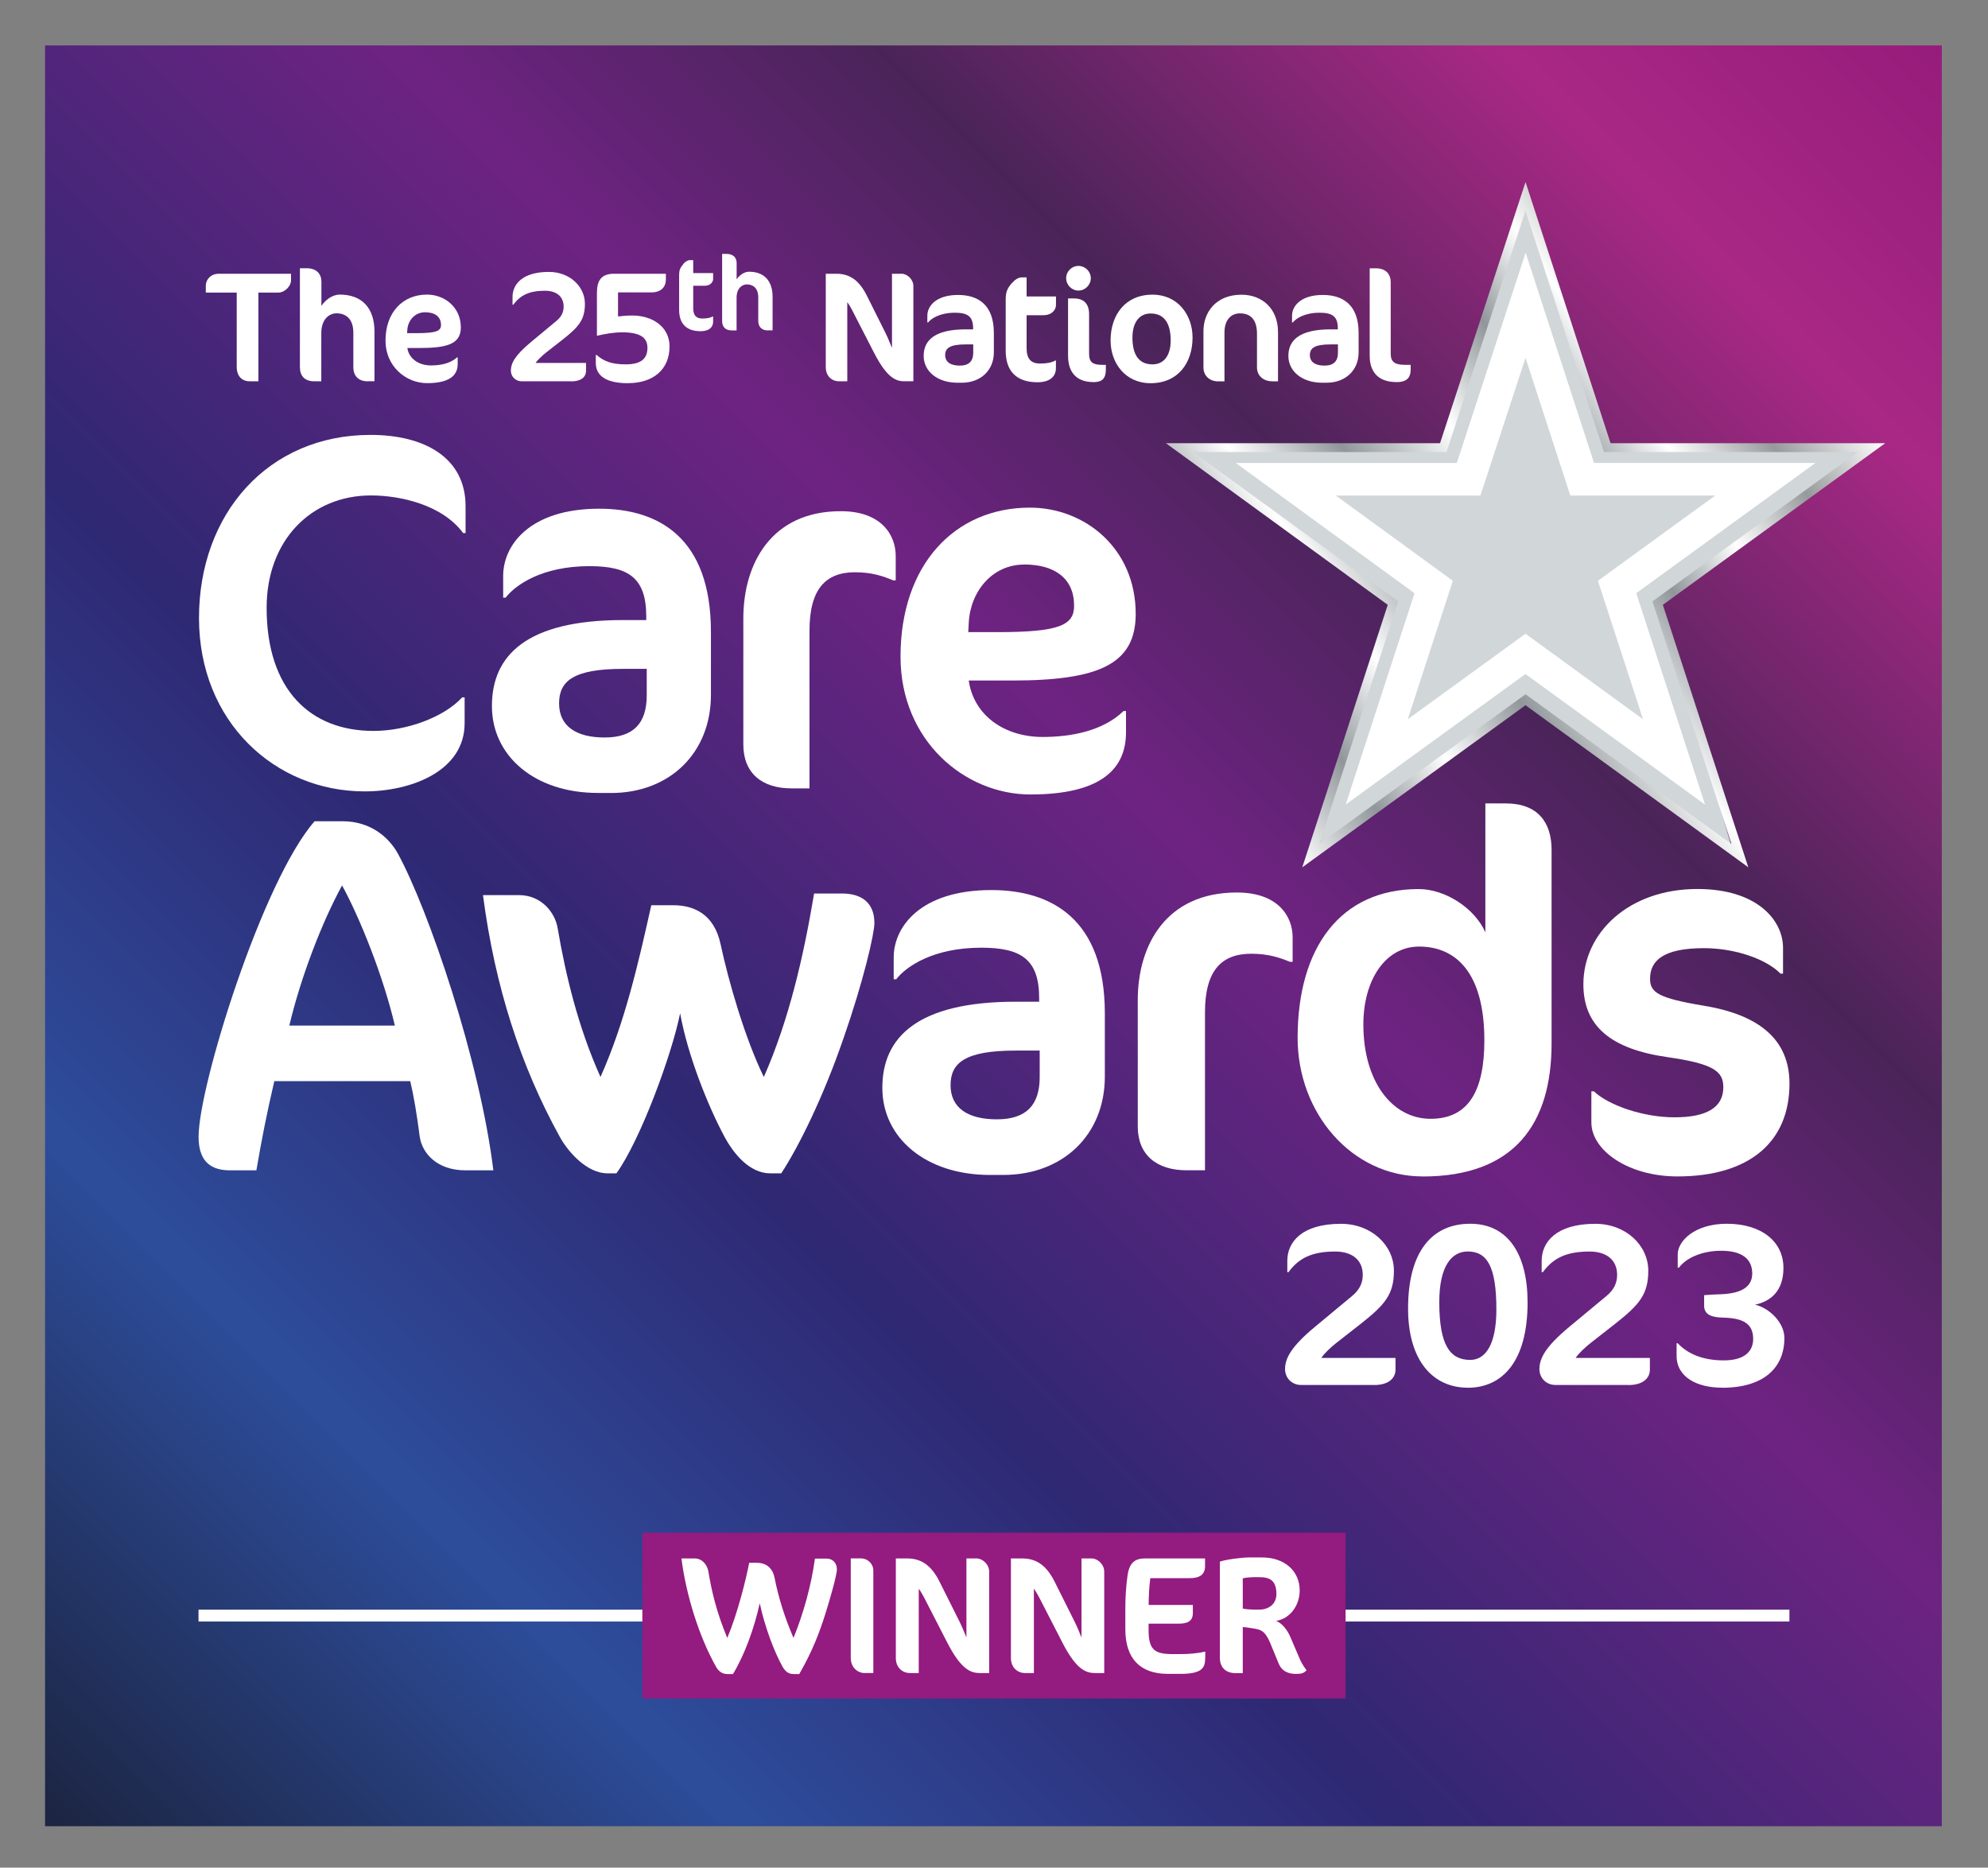 <?xml version="1.0" encoding="UTF-8"?><svg id="Layer_1" xmlns="http://www.w3.org/2000/svg" xmlns:xlink="http://www.w3.org/1999/xlink" viewBox="0 0 335.67 315.33"><rect x="0" y="0" width="335.67" height="315.33" fill="#808080" stroke="none"/><defs><linearGradient id="linear-gradient" x1="12.5" y1="313.23" x2="322.96" y2="2.77" gradientUnits="userSpaceOnUse"><stop offset="0" stop-color="#1c2441"/><stop offset=".19" stop-color="#2d4d9b"/><stop offset=".37" stop-color="#2f2873"/><stop offset=".58" stop-color="#6e2382"/><stop offset=".71" stop-color="#4a2459"/><stop offset=".88" stop-color="#a92885"/><stop offset="1" stop-color="#961c7b"/></linearGradient><linearGradient id="linear-gradient-2" x1="211.29" y1="134.17" x2="310.98" y2="64.37" gradientUnits="userSpaceOnUse"><stop offset="0" stop-color="#fff"/><stop offset=".13" stop-color="#90969a"/><stop offset=".25" stop-color="#fff"/><stop offset=".38" stop-color="#90969a"/><stop offset=".52" stop-color="#fff"/><stop offset=".64" stop-color="#90969a"/><stop offset=".75" stop-color="#fff"/><stop offset=".87" stop-color="#979a9b"/><stop offset="1" stop-color="#fff"/></linearGradient></defs><rect x="7.61" y="7.67" width="320.26" height="300.67" style="fill:url(#linear-gradient); stroke-width:0px;"/><rect x="33.52" y="271.78" width="268.62" height="2" style="fill:#fff; stroke-width:0px;"/><rect x="108.46" y="258.78" width="118.74" height="28" style="fill:#941b80; stroke-width:0px;"/><path d="m134.95,282.65h-.93c-.42,0-1.22-.06-1.87-1.21-1.41-2.52-2.97-6.61-3.87-10.74-.93,4.21-2.51,8.62-4.52,11.95h-.9c-.42,0-1.3-.06-1.95-1.21-2.85-5.06-5.06-12.07-5.85-18.31h2.23c1.36,0,2.15,1.19,2.32,2.2.54,3.31,1.38,6.89,3.19,11.22,1.75-4.15,3.17-9.92,3.7-12.69h1.27c1.27,0,2.63.57,3.02,2.57.65,3.25,1.64,6.5,3.19,10.12,1.61-3.93,3-8.79,3.62-13.39h2.01c.9,0,1.7.65,1.7,1.81,0,1.05-1.36,5.68-2.01,7.71-.96,3.02-2.15,6.16-4.35,9.98Z" style="fill:#fff; stroke-width:0px;"/><path d="m146,282.48c-1.13,0-2.35-.88-2.35-2.57v-16.79h1.75c.99,0,2.06.82,2.06,2.06v17.29h-1.47Z" style="fill:#fff; stroke-width:0px;"/><path d="m165.5,282.48c-1.5,0-3.14-.45-5.54-5.11l-3.53-6.87c-.54-1.07-.96-1.81-1.3-2.26v14.24h-1.53c-1.13,0-2.34-.85-2.34-2.54v-16.81h1.92c2.54,0,4.18,1.36,5.48,3.96l3.39,6.78c.4.79.85,1.95,1.13,2.6v-13.34h1.72c.99,0,2.12.99,2.12,2.23v17.12h-1.53Z" style="fill:#fff; stroke-width:0px;"/><path d="m184.94,282.48c-1.5,0-3.14-.45-5.54-5.11l-3.53-6.87c-.54-1.07-.96-1.81-1.3-2.26v14.24h-1.53c-1.13,0-2.35-.85-2.35-2.54v-16.81h1.92c2.54,0,4.18,1.36,5.48,3.96l3.39,6.78c.4.79.85,1.95,1.13,2.6v-13.34h1.72c.99,0,2.12.99,2.12,2.23v17.12h-1.53Z" style="fill:#fff; stroke-width:0px;"/><path d="m203.48,280.22c-.03,1.55-.82,2.4-4.21,2.4h-2.06c-4.72,0-7.2-2.6-7.2-7.54v-3.59c0-1.84.14-3.9.37-5.45.31-2.32,1.38-2.91,2.97-2.91h10.12v1.3c0,1.36-.82,2.03-2.6,2.03h-6.64c-.2,1.41-.28,3.31-.28,4.52h7.46v1.38c0,1.27-.79,1.78-2.35,1.78h-5.12v1.13c0,3.36,1.1,4.01,4.1,4.01h1.24c1.41,0,2.86-.11,4.24-.42l-.03,1.36Z" style="fill:#fff; stroke-width:0px;"/><path d="m218.74,282.62c-1.24,0-2.32-.48-2.83-1.72l-1.44-3.5c-.88-2.12-1.7-2.26-2.71-2.43-.85-.14-1.53-.25-1.92-.25v7.77h-1.24c-1.72,0-2.63-1.05-2.63-2.6v-16.22c.82-.31,3.53-.71,4.97-.71h2.15c3.84,0,6.36,2.32,6.36,5.57,0,2.63-1.72,4.8-3.98,5.14,1.05.42,1.92,1.58,2.4,2.71l1.55,3.62c.48,1.13.96,1.67,1.19,2.01-.45.48-.79.62-1.87.62Zm-7.18-16.33c-.37,0-1.3.08-1.72.2v5.11c.85.17,1.72.17,2.77.17,1.58,0,2.91-.9,2.91-2.63,0-2.35-1.19-2.85-2.88-2.85h-1.07Z" style="fill:#fff; stroke-width:0px;"/><path d="m78.2,90c-3.56-4.81-10.67-6.35-15.56-6.35-10.09,0-17.62,7.56-17.62,18.98,0,13.82,7.36,20.78,18.04,20.78,5.63,0,11.92-2.32,14.98-5.67h.41v4.38c0,8.07-9.02,11.5-16.88,11.5-15.06,0-27.97-11.68-27.97-29.28s11.67-30.91,28.96-30.91c9.27,0,16.05,3.95,16.05,12.02v4.55h-.41Z" style="fill:#fff; stroke-width:0px;"/><path d="m103.17,133.88h-2.24c-10.59,0-17.87-6.18-17.87-14.68s5.79-14.51,22.17-14.51h3.89v-.6c0-6.53-2.98-8.5-9.6-8.5-8.02,0-12.49,3.18-14.15,5.32h-.41v-3.69c0-5.15,4.47-11.33,16.22-11.33,9.93,0,18.86,4.81,18.86,20.78v10.65c0,9.79-6.95,16.57-16.88,16.57Zm6.04-20.95h-3.97c-8.44,0-10.84,2.06-10.84,5.84s2.81,5.75,7.69,5.75,7.11-2.4,7.11-7.13v-4.46Z" style="fill:#fff; stroke-width:0px;"/><path d="m150.82,97.99c-1.65-.69-3.56-1.37-6.45-1.37-4.96,0-7.69,2.83-7.69,9.87v26.62h-3.06c-4.96,0-8.11-2.58-8.11-7.39v-21.29c0-9.27,4.72-18.12,16.46-18.12,6.87,0,9.27,4.04,9.27,7.56v4.12h-.41Z" style="fill:#fff; stroke-width:0px;"/><path d="m170.85,114.9h-7.28c.83,5.84,5.96,9.53,12.49,9.53,4.63,0,10.1-.94,13.65-4.38h.41v3.61c0,5.93-3.89,10.48-16.14,10.48-11.09,0-21.93-9.1-21.93-23.27,0-15.46,9.1-25.16,21.84-25.16,9.27,0,17.87,6.87,17.87,17.94,0,8.5-6.2,11.25-20.93,11.25Zm2.07-19.58c-5.38,0-9.1,4.55-9.35,9.87l-.08,1.54h4.96c10.51,0,12.91-1.2,12.91-4.46,0-4.64-3.31-6.96-8.44-6.96Z" style="fill:#fff; stroke-width:0px;"/><path d="m78.61,197.6c-4.79,0-7.32-2.84-7.74-5.68-.5-3.87-1.01-6.88-1.6-9.38h-22.95c-1.18,4.99-2.19,10.07-3.03,15.06h-4.46c-3.78,0-5.3-2.06-5.3-5.68,0-8.52,10.76-43.19,19.59-53.26h4.71c4.62,0,7.73,2.58,9.33,5.42,5.21,9.55,13.87,34.93,16.14,53.52h-4.71Zm-20.85-48.1c-3.36,6.11-6.98,15.49-8.91,23.66h17.82c-1.93-8.26-5.89-18.16-8.91-23.66Z" style="fill:#fff; stroke-width:0px;"/><path d="m142.42,175.31c-3.36,9.81-7.57,18.33-10.51,22.8h-1.85c-3.53,0-6.22-3.36-7.74-6.2-2.78-5.16-6.22-13.77-7.48-20.82-1.43,7.06-6.73,21.43-10.76,27.02h-1.51c-3.36,0-6.56-3.44-8.07-6.2-6.56-11.87-10.93-25.3-12.95-40.78h6.05c3.87,0,6.14,3.01,6.56,5.59,1.35,7.91,3.45,16.69,7.23,25.12,4.12-9.21,6.39-19.19,8.58-29h3.7c3.45,0,6.89,1.46,7.99,6.54,1.34,6.28,4.12,15.92,7.31,22.46,4.29-9.72,6.73-20.48,8.49-30.98h4.71c3.19,0,5.47,1.46,5.47,4.99,0,1.81-1.85,9.81-5.21,19.45Z" style="fill:#fff; stroke-width:0px;"/><path d="m169.41,198.38h-2.27c-10.76,0-18.16-6.2-18.16-14.71s5.89-14.54,22.53-14.54h3.95v-.6c0-6.54-3.03-8.52-9.76-8.52-8.15,0-12.7,3.18-14.38,5.33h-.42v-3.7c0-5.16,4.54-11.36,16.48-11.36,10.09,0,19.17,4.82,19.17,20.82v10.67c0,9.81-7.06,16.61-17.15,16.61Zm6.14-21h-4.04c-8.57,0-11.01,2.07-11.01,5.85s2.86,5.76,7.82,5.76,7.23-2.41,7.23-7.14v-4.47Z" style="fill:#fff; stroke-width:0px;"/><path d="m217.84,162.41c-1.68-.69-3.62-1.38-6.56-1.38-5.04,0-7.82,2.84-7.82,9.89v26.67h-3.11c-5.04,0-8.24-2.58-8.24-7.4v-21.34c0-9.29,4.79-18.16,16.73-18.16,6.98,0,9.42,4.05,9.42,7.57v4.13h-.42Z" style="fill:#fff; stroke-width:0px;"/><path d="m240.2,198.63c-11.94,0-21.1-10.67-21.1-23.4,0-15.23,7.23-25.12,20.43-25.12,4.54,0,9.5,3.27,11.27,7.31v-21.77h3.45c5.38,0,7.73,3.18,7.73,7.83v32.7c0,13.51-6.22,22.46-21.78,22.46Zm-.59-38.81c-5.72,0-9.41,5.68-9.41,13.16,0,9.64,4.88,15.92,11.35,15.92s9.08-4.82,9.08-13.25c0-11.61-4.96-15.83-11.01-15.83Z" style="fill:#fff; stroke-width:0px;"/><path d="m283.25,198.63c-8.32,0-14.55-4.39-14.55-9.12v-5.25h.42c2.44,2.32,8.24,4.39,13.62,4.39s8.24-1.63,8.24-5.08c0-2.67-1.6-3.96-9.42-5.08-9.59-1.37-14.21-5.25-14.21-12.3,0-8.69,7.65-16.09,19.25-16.09,10.26,0,14.46,5.42,14.46,9.9v4.39h-.42c-2.36-2.41-7.57-4.3-12.95-4.3-6.9,0-9.08,2.15-9.08,5.16,0,2.32,1.34,3.27,9.08,4.56,9.42,1.55,14.46,5.76,14.46,13.16,0,9.81-6.73,15.66-18.92,15.66Z" style="fill:#fff; stroke-width:0px;"/><polygon points="243.93 75.58 257.58 33.88 271.63 75.58 315.48 75.67 280.13 101.83 292.5 143.37 257.82 118.14 221.87 143.51 235.44 101.83 199.4 75.58 243.93 75.58" style="fill:#d1d6d9; stroke-width:0px;"/><polygon points="235.44 101.83 199.4 75.58 243.93 75.58 257.82 33.16 271.63 75.58 316.24 75.58 280.13 101.83 294.01 144.47 257.82 118.14 221.55 144.47 235.44 101.83" style="fill:none; fill-rule:evenodd; stroke-width:0px;"/><path d="m257.57,35.58l12.93,39.71.34,1.04h42.85l-33.8,24.57-.88.64.34,1.04,13,39.92-33.88-24.64-.88-.64-.88.64-33.96,24.65,13-39.93.34-1.04-.88-.64-33.74-24.57h42.77l.34-1.03,13-39.72m0-4.83l-14.43,44.08h-46.29l37.46,27.29-14.43,44.32,37.69-27.37,37.62,27.37-14.43-44.32,37.54-27.29h-46.37l-14.35-44.08h0Z" style="fill:url(#linear-gradient-2); stroke-width:0px;"/><polygon points="257.58 110.41 232.46 128.64 242.08 99.11 217.11 80.92 247.97 80.92 257.59 51.56 267.15 80.92 298.07 80.92 273.04 99.12 282.66 128.66 257.58 110.41" style="fill:#d1d6d9; fill-rule:evenodd; stroke-width:0px;"/><path d="m257.58,60.42l7.57,23.25h24.46l-19.8,14.39,7.61,23.38-19.84-14.44-19.88,14.44,7.61-23.38-19.76-14.39h24.42l7.61-23.25m.01-17.72l-5.24,16.01-6.37,19.46h-37.32l13.65,9.95,16.53,12.04-6.38,19.58-5.24,16.1,13.7-9.95,16.65-12.09,16.61,12.08,13.72,9.98-5.25-16.13-6.37-19.58,16.57-12.04,13.69-9.95h-37.39l-6.33-19.45-5.21-16.02h0Z" style="fill:#fff; stroke-width:0px;"/><path d="m46.97,49.4h-3.34v14.98h-1.46c-1.27,0-2.2-.82-2.2-2.44v-12.54h-5.22v-1.19c0-.87.72-1.99,2.2-1.99h12.19v1.14c0,.88-.98,2.04-2.17,2.04Z" style="fill:#fff; stroke-width:0px;"/><path d="m62.07,64.38c-1.48,0-2.41-.85-2.41-2.39v-5.83c0-2.33-1.27-3.26-2.84-3.26-1.11,0-2.57.85-2.57,3.37v8.11h-1.17c-1.67,0-2.44-.93-2.44-2.39v-16.7h1.11c1.7,0,2.52.95,2.52,2.28v4.08c.53-.85,1.75-1.91,3.1-1.91,3.68,0,5.86,2.2,5.86,6.25v8.38h-1.17Z" style="fill:#fff; stroke-width:0px;"/><path d="m71.11,58.76h-2.33c.27,1.8,1.91,2.94,4,2.94,1.48,0,3.23-.29,4.37-1.35h.13v1.11c0,1.83-1.25,3.23-5.17,3.23-3.55,0-7.02-2.81-7.02-7.18,0-4.77,2.92-7.77,7-7.77,2.97,0,5.72,2.12,5.72,5.54,0,2.62-1.99,3.47-6.71,3.47Zm.66-6.04c-1.72,0-2.92,1.4-3,3.05l-.03.48h1.59c3.37,0,4.13-.37,4.13-1.38,0-1.43-1.06-2.15-2.7-2.15Z" style="fill:#fff; stroke-width:0px;"/><path d="m96.49,64.38h-8.4c-1.03,0-1.83-.79-1.83-1.8,0-1.19.61-2.52,3.42-4.85l4.24-3.52c.98-.79,1.25-1.64,1.25-2.44,0-1.64-1.14-2.68-3.15-2.68-2.65,0-4.16.74-5.35,2.36h-.13v-1.3c0-2.12,1.62-4.24,6.15-4.24,3.5,0,6.07,2.46,6.07,5.38,0,2.7-1.03,3.9-3.79,6.07l-2.81,2.2c-.61.48-1.43,1.25-1.72,1.72h8.51v1.33c0,1.14-.98,1.78-2.44,1.78Z" style="fill:#fff; stroke-width:0px;"/><path d="m106.03,64.7c-3.87,0-5.43-1.38-5.43-3.42v-1.35h.13c1.22,1.06,2.52,1.59,4.93,1.59,2.65,0,3.66-1.01,3.66-2.81s-1.38-2.6-4.29-2.6c-1.46,0-2.97.29-4.24.58v-7.24c0-2.09.74-3.23,2.89-3.23h8.75v.95c0,1.33-.85,2.2-2.46,2.2h-5.62v4.06c.61-.08,1.62-.16,2.39-.16,3.47,0,6.31,1.94,6.31,5.22,0,3.9-2.76,6.2-7,6.2Z" style="fill:#fff; stroke-width:0px;"/><path d="m152.78,64.38c-1.4,0-2.94-.42-5.19-4.8l-3.31-6.44c-.5-1.01-.9-1.7-1.22-2.12v13.36h-1.43c-1.06,0-2.2-.79-2.2-2.39v-15.77h1.8c2.39,0,3.92,1.27,5.14,3.71l3.18,6.36c.37.74.79,1.83,1.06,2.44v-12.51h1.62c.93,0,1.99.93,1.99,2.09v16.06h-1.43Z" style="fill:#fff; stroke-width:0px;"/><path d="m162.4,64.62h-.72c-3.39,0-5.72-1.91-5.72-4.53s1.85-4.48,7.1-4.48h1.25v-.19c0-2.01-.95-2.62-3.07-2.62-2.57,0-4,.98-4.53,1.64h-.13v-1.14c0-1.59,1.43-3.5,5.19-3.5,3.18,0,6.04,1.48,6.04,6.41v3.29c0,3.02-2.23,5.12-5.41,5.12Zm1.93-6.47h-1.27c-2.7,0-3.47.64-3.47,1.8s.9,1.78,2.46,1.78,2.28-.74,2.28-2.2v-1.38Z" style="fill:#fff; stroke-width:0px;"/><path d="m170.85,47.81c.48-.56,1.11-.98,1.67-.98h.82v3.23h4.96v1.46c0,.74-.66,1.7-2.12,1.7h-2.84v5.59c0,1.86.82,2.57,2.25,2.57,1.14,0,2.01-.16,2.57-.5h.13v1.27c0,1.46-1.06,2.39-3.13,2.39-3.6,0-5.35-1.96-5.35-5.3v-8.59c0-1.4.26-1.93,1.03-2.84Z" style="fill:#fff; stroke-width:0px;"/><path d="m182.09,49.06c-1.14,0-2.07-.95-2.07-2.09s.93-2.07,2.07-2.07,2.09.93,2.09,2.07-.95,2.09-2.09,2.09Zm2.52,15.45c-2.76,0-4.27-1.56-4.27-4.45v-9.67h1.01c1.59,0,2.54.85,2.54,2.65v6.68c0,1.43.61,1.88,2.17,1.88h.66v.77c0,1.54-.61,2.15-2.12,2.15Z" style="fill:#fff; stroke-width:0px;"/><path d="m194.6,49.75c4.29,0,6.76,3.45,6.76,7.24,0,4.29-2.46,7.71-7.08,7.71-4.29,0-6.76-3.42-6.76-7.21,0-4.29,2.46-7.74,7.08-7.74Zm-.32,3.18c-2.04,0-3.07,1.7-3.07,4.06,0,2.84,1.03,4.53,3.39,4.53,2.07,0,3.07-1.7,3.07-4.03,0-2.86-1.06-4.56-3.39-4.56Z" style="fill:#fff; stroke-width:0px;"/><path d="m214.84,64.38c-1.59,0-2.6-1.01-2.6-2.33v-5.67c0-2.41-1.06-3.47-2.89-3.47-1.54,0-2.6,1.17-2.6,3.21v8.27h-1.06c-1.51,0-2.49-1.01-2.49-2.33v-6.18c0-3.02,1.99-6.12,6.44-6.12,3.37,0,6.15,2.25,6.15,6.31v8.32h-.95Z" style="fill:#fff; stroke-width:0px;"/><path d="m223.98,64.62h-.72c-3.39,0-5.72-1.91-5.72-4.53s1.86-4.48,7.1-4.48h1.25v-.19c0-2.01-.95-2.62-3.07-2.62-2.57,0-4,.98-4.53,1.64h-.13v-1.14c0-1.59,1.43-3.5,5.2-3.5,3.18,0,6.04,1.48,6.04,6.41v3.29c0,3.02-2.23,5.12-5.41,5.12Zm1.93-6.47h-1.27c-2.7,0-3.47.64-3.47,1.8s.9,1.78,2.46,1.78,2.28-.74,2.28-2.2v-1.38Z" style="fill:#fff; stroke-width:0px;"/><path d="m235.8,64.51c-2.94,0-4.53-1.56-4.53-4.45v-14.76h1.01c1.78,0,2.54,1.03,2.54,2.39v12.03c0,1.43.74,1.88,2.41,1.88h.96v.77c0,1.54-.82,2.15-2.39,2.15Z" style="fill:#fff; stroke-width:0px;"/><path d="m115.36,44.58c.32-.38.75-.66,1.13-.66h.56v2.19h3.36v.99c0,.5-.45,1.15-1.44,1.15h-1.92v3.79c0,1.26.56,1.74,1.53,1.74.77,0,1.36-.11,1.74-.34h.09v.86c0,.99-.72,1.62-2.12,1.62-2.44,0-3.62-1.33-3.62-3.59v-5.81c0-.95.18-1.31.7-1.92Z" style="fill:#fff; stroke-width:0px;"/><path d="m129.66,55.79c-1,0-1.63-.57-1.63-1.61v-3.95c0-1.58-.86-2.21-1.92-2.21-.75,0-1.74.57-1.74,2.28v5.49h-.79c-1.13,0-1.65-.63-1.65-1.61v-11.31h.75c1.15,0,1.7.65,1.7,1.54v2.76c.36-.57,1.18-1.29,2.1-1.29,2.49,0,3.97,1.49,3.97,4.23v5.67h-.79Z" style="fill:#fff; stroke-width:0px;"/><path d="m232.05,233.84h-12.38c-1.52,0-2.69-1.17-2.69-2.66,0-1.76.9-3.71,5.04-7.15l6.25-5.19c1.44-1.17,1.83-2.42,1.83-3.59,0-2.42-1.68-3.94-4.65-3.94-3.91,0-6.13,1.09-7.89,3.48h-.2v-1.91c0-3.12,2.38-6.25,9.06-6.25,5.15,0,8.94,3.63,8.94,7.93,0,3.98-1.52,5.74-5.58,8.94l-4.14,3.24c-.9.7-2.11,1.83-2.54,2.54h12.53v1.95c0,1.68-1.45,2.62-3.59,2.62Z" style="fill:#fff; stroke-width:0px;"/><path d="m247.82,234.3c-5.9,0-10.07-4.61-10.07-13.35,0-9.72,4.1-14.33,10.5-14.33s9.68,5.19,9.68,13.28c0,10-4.29,14.41-10.11,14.41Zm.43-4.69c2.58,0,4.41-2.62,4.41-8.51,0-7.34-1.6-9.8-4.84-9.8-2.66,0-4.8,2.38-4.8,8.55,0,7.34,1.84,9.76,5.23,9.76Z" style="fill:#fff; stroke-width:0px;"/><path d="m275,233.84h-12.38c-1.52,0-2.69-1.17-2.69-2.66,0-1.76.9-3.71,5.04-7.15l6.25-5.19c1.44-1.17,1.83-2.42,1.83-3.59,0-2.42-1.68-3.94-4.65-3.94-3.91,0-6.13,1.09-7.89,3.48h-.2v-1.91c0-3.12,2.38-6.25,9.06-6.25,5.15,0,8.94,3.63,8.94,7.93,0,3.98-1.52,5.74-5.58,8.94l-4.14,3.24c-.9.7-2.11,1.83-2.54,2.54h12.53v1.95c0,1.68-1.45,2.62-3.59,2.62Z" style="fill:#fff; stroke-width:0px;"/><path d="m290.78,234.3c-4.22,0-7.69-1.76-7.69-5.39v-2.11h.2c1.64,1.76,4.18,2.89,7.77,2.89s4.96-1.6,4.96-3.63c0-2.58-1.72-3.51-5.04-3.59-2.34-.04-3.24-.7-3.24-2.03v-1.76c.74-.08,1.76-.12,2.89-.16,3.94-.16,5.23-1.6,5.23-3.51,0-2.38-1.64-3.83-5.23-3.83-2.97,0-5.74,1.02-7.15,2.85h-.2v-2.26c0-2.19,2.81-5.15,8.28-5.15,5.82,0,9.57,2.97,9.57,7.46,0,3.83-2.07,5.62-4.8,6.21,2.34.51,4.96,2.97,4.96,5.62,0,5.04-3.51,8.4-10.5,8.4Z" style="fill:#fff; stroke-width:0px;"/></svg>